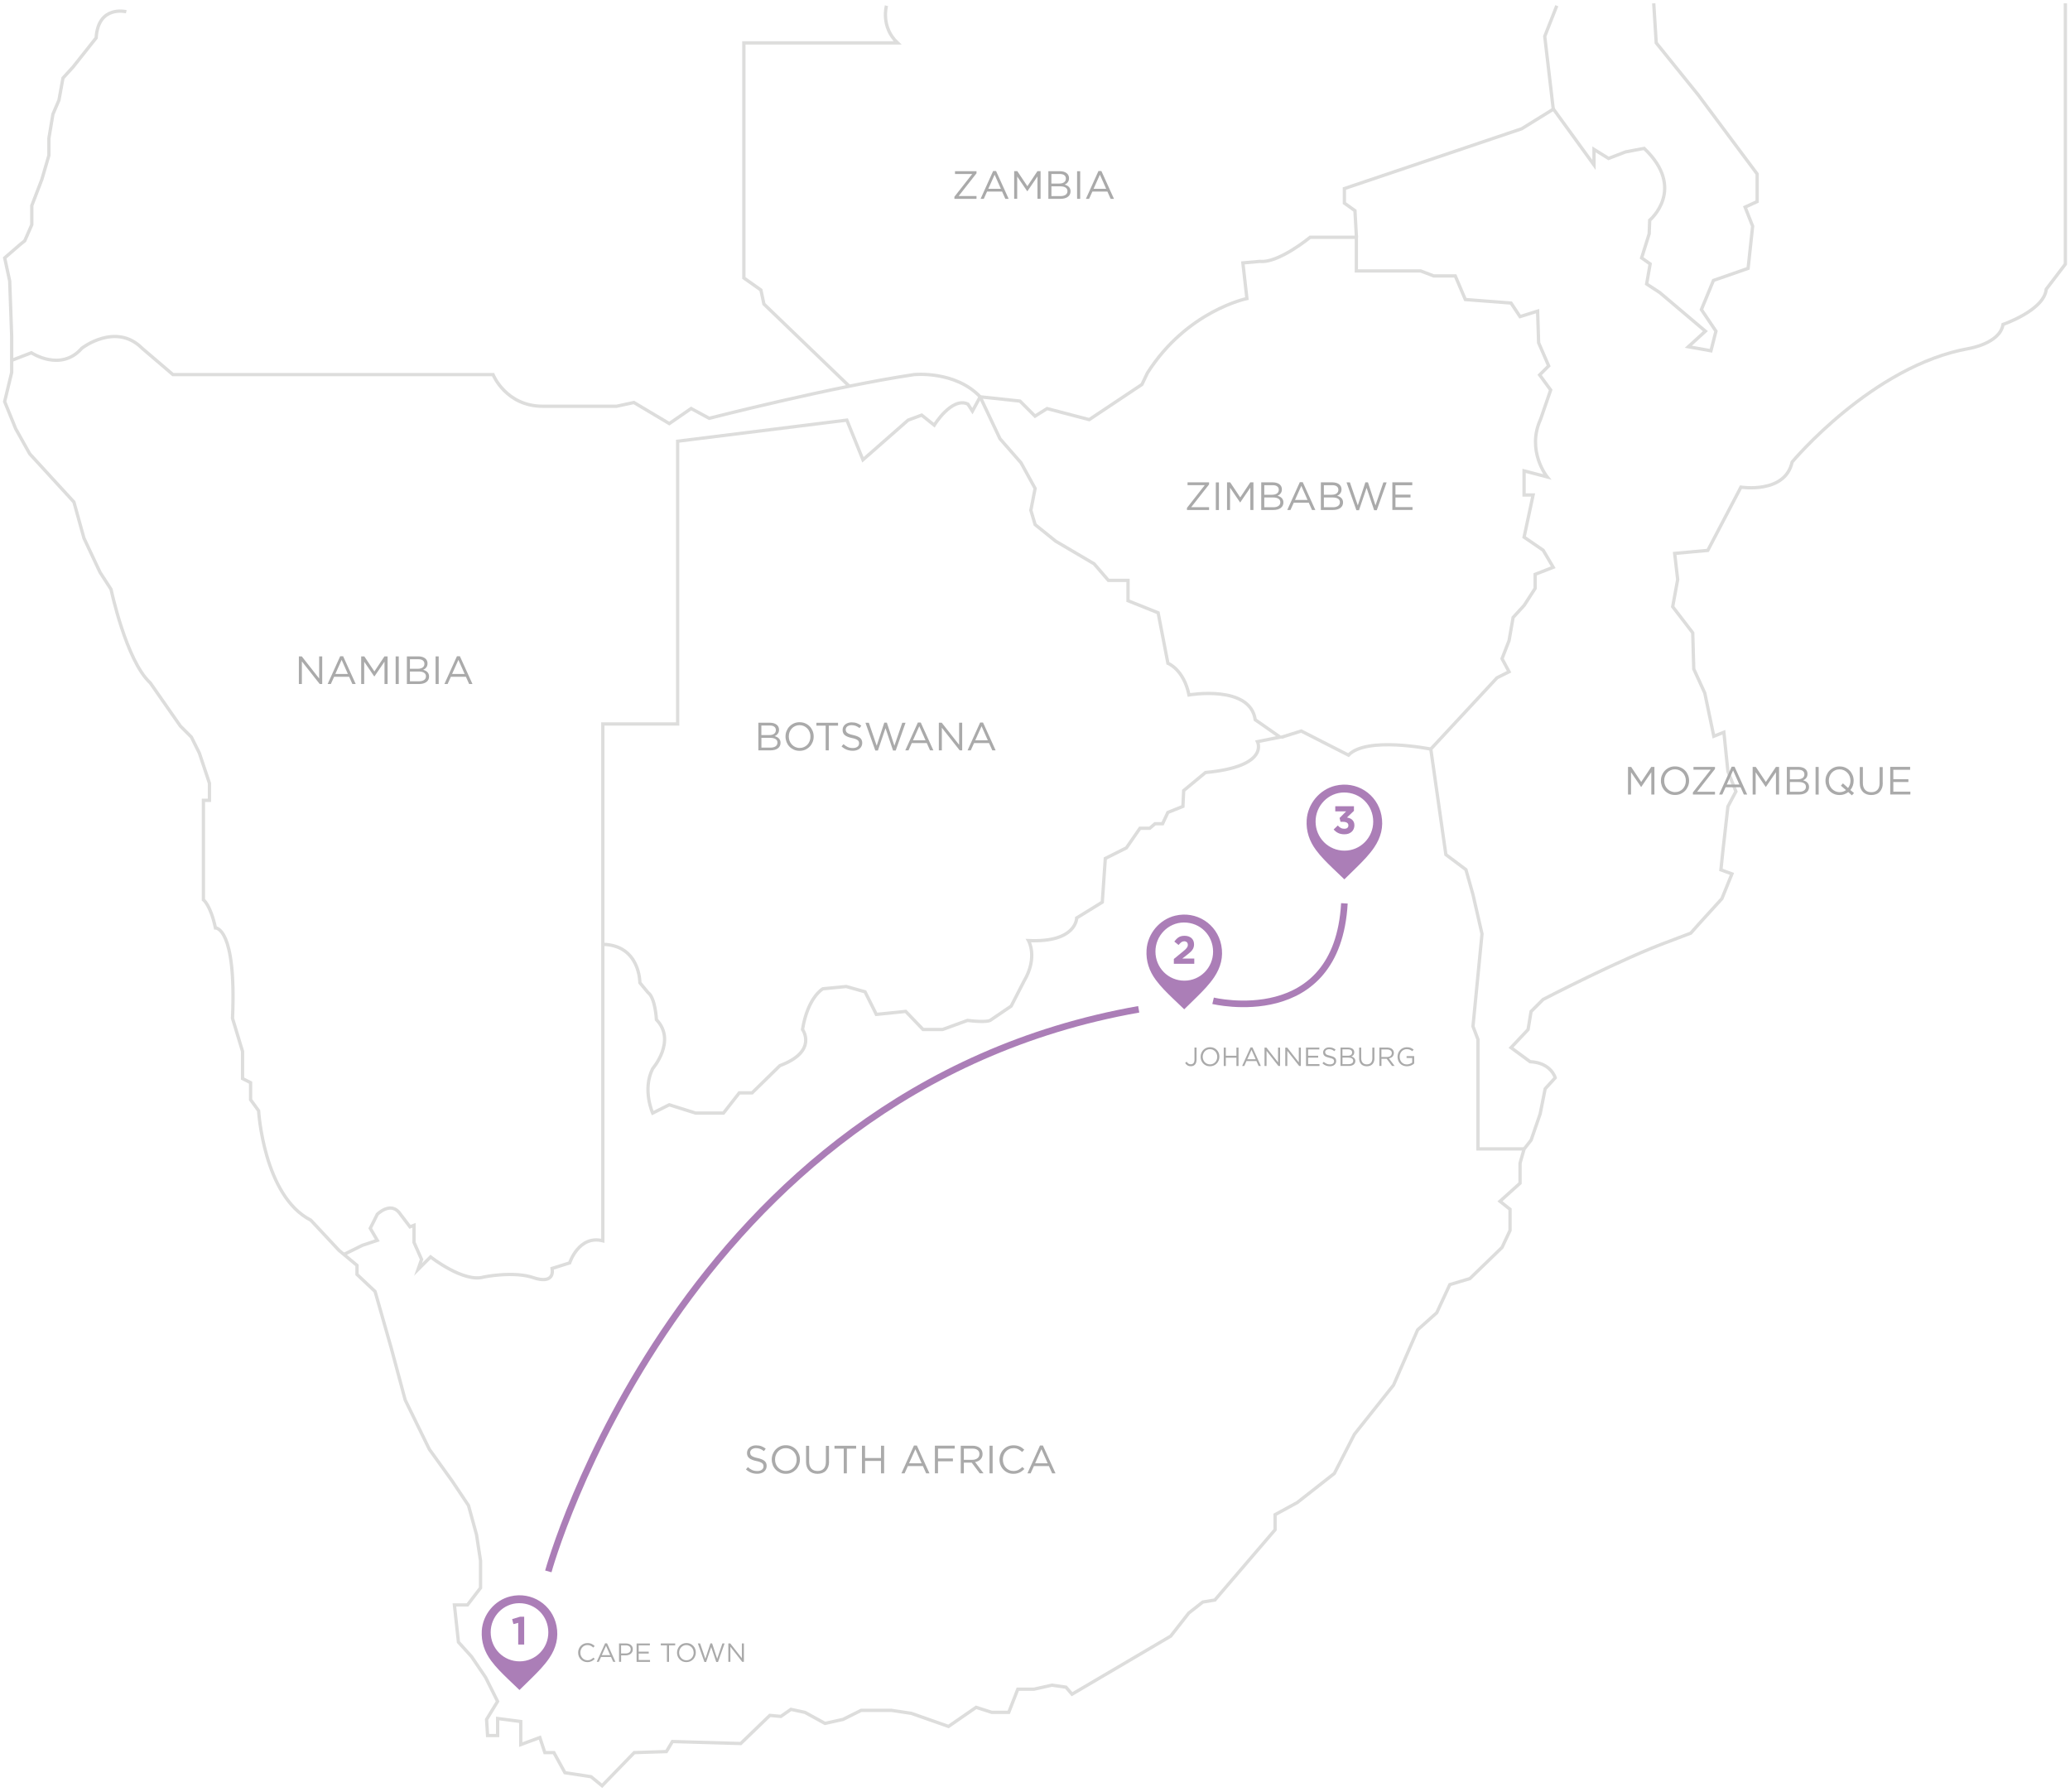 <svg width="446" height="386" viewBox="0 0 446 386" fill="none" xmlns="http://www.w3.org/2000/svg">
<path d="M27.206 2.528C27.206 2.528 21.146 1.01 20.717 8.16L15.735 14.441L13.569 16.817L12.7 21.58L11.402 24.605L10.534 29.798V33.472L9.016 38.665L6.85 44.296V48.41L5.333 51.875L4.255 52.744L1.01 55.559L2.088 60.542L2.517 72.445V80.233L1 86.514L3.376 92.355L6.401 97.767L15.925 108.151L18.091 115.94L21.555 123.299L23.931 126.974C23.931 126.974 27.176 142.341 32.367 147.104L38.856 156.41L41.232 158.786L42.959 162.251L45.126 168.742V172.416H43.828V193.844C43.828 193.844 45.345 194.923 46.423 199.905C46.423 199.905 50.966 199.686 50.097 219.386L52.263 226.526V232.367L53.99 233.236V236.91L55.718 239.287C55.718 239.287 56.796 257.68 66.969 262.872L73.028 269.362L76.922 272.607V274.554L80.815 278.229L84.279 290.351L87.304 301.604L92.495 312.209L97.477 319.138L100.941 324.331L102.668 330.611L103.537 336.243V342.084L100.722 345.759H97.906L98.775 353.767L101.59 356.882L104.615 361.346L107.211 366.538L104.835 370.432L105.054 373.897H107.221V370.222L112.202 370.871V375.844L116.315 374.326L117.393 377.572H119.34L121.716 381.895L127.347 382.764L129.723 384.711L136.651 377.572L143.579 377.352L144.877 375.185L159.592 375.614L165.871 369.553L168.247 369.773L170.414 368.255L173.439 368.904L177.761 371.281L181.655 370.412L185.548 368.465H192.037L196.36 369.114L204.366 371.93L210.316 367.816L213.671 368.894H217.345L219.291 363.912H222.755L226.649 363.043L229.674 363.472L230.972 364.99L252.236 352.479L256.129 347.506L259.154 345.13L261.75 344.7L274.728 329.553V326.308L279.49 323.711L287.496 317.431L291.819 308.993L300.254 298.389L305.446 286.487L309.559 282.812L312.374 276.751L316.697 275.453L323.625 268.743L325.352 265.069V260.525L323.186 258.798L327.508 254.904V250.58L328.377 247.555L329.894 245.607L331.841 239.976L332.919 234.564L335.086 232.187C335.086 232.187 334.217 228.942 329.675 228.722L325.562 225.697L329.236 221.803L329.884 217.909L332.48 215.312C332.48 215.312 349.571 206.436 359.744 202.761L364.286 201.034L366.013 199.086L370.995 193.605L373.161 188.263L370.785 187.394L371.215 183.28L372.293 173.754L374.02 170.509L372.293 166.185L371.424 157.748L369.258 158.617L367.311 149.31L364.935 144.118L364.716 136.33L360.393 130.698L361.471 124.857L360.822 119.225L367.96 118.576L375.098 104.946C375.098 104.946 384.622 106.464 386.129 99.534C386.129 99.534 403.43 78.755 424.215 75.081C424.215 75.081 430.924 74.002 431.573 69.888C431.573 69.888 440.448 66.863 440.877 62.309L445 56.898V0.711" stroke="#DDDDDC" stroke-width="0.709" stroke-miterlimit="10"/>
<path d="M74.117 270.242L78.05 268.295L81.295 267.217L79.777 264.62L81.295 261.595C81.295 261.595 84.32 258.569 86.276 261.595L88.333 264.301L89.201 263.971V267.646L90.829 271.32L90.07 273.487L92.775 270.781C92.775 270.781 99.913 276.413 104.246 275.105C104.246 275.105 110.735 273.767 115.068 275.295C115.068 275.295 119.5 276.942 118.961 273.258L122.745 272.069C122.745 272.069 124.691 266.008 129.883 267.306V155.972H146.005V95.052L182.464 90.509L185.928 99.056L195.661 90.509L198.586 89.43L201.292 91.597C201.292 91.597 205.075 85.426 208.54 87.054L209.518 88.572L211.195 85.486" stroke="#DDDDDC" stroke-width="0.709" stroke-miterlimit="10"/>
<path d="M2.538 77.625L6.76 75.998C6.76 75.998 13.09 80.222 17.632 75.019C17.632 75.019 24.93 69.338 30.61 75.019L37.259 80.701H106.232C106.232 80.701 108.988 87.521 116.944 87.521H132.847L136.581 86.712L144.208 91.255L148.91 88.01L152.804 90.117C152.804 90.117 179.419 83.297 196.939 80.701C196.939 80.701 205.754 79.782 211.165 85.464" stroke="#DDDDDC" stroke-width="0.709" stroke-miterlimit="10"/>
<path d="M211.175 85.477L215.448 94.513L219.99 99.705L223.025 105.227L222.106 109.93L223.025 113.016L227.457 116.59L235.733 121.463L238.818 125.038H243.041V129.421L249.53 132.017L251.637 142.891C251.637 142.891 255.041 144.189 256.179 149.711C256.179 149.711 269.327 147.435 270.455 155.063L275.806 158.798L270.934 159.776C270.934 159.776 273.689 165.128 259.733 166.426L255.031 170.321L254.871 173.726L251.627 175.024L250.489 177.46H248.861L247.723 178.439H245.617L242.692 182.662L238.149 184.939L237.5 194.355L231.98 197.76C231.98 197.76 231.98 203.112 221.597 202.633C221.597 202.633 223.704 206.207 220.619 211.4L217.864 216.752L213.321 219.837C213.321 219.837 212.513 220.326 208.45 219.837L203.099 221.784H198.876L195.142 217.89L188.813 218.539L186.377 213.666L182.324 212.528L177.292 213.017C177.292 213.017 174.048 214.805 172.91 221.784C172.91 221.784 176.314 226.487 168.038 229.573L162.038 235.444H159.283L155.878 239.797H149.878L144.198 238.01L140.624 239.797C140.624 239.797 138.348 234.765 140.624 230.222C140.624 230.222 145.815 224.221 141.433 219.667C141.433 219.667 141.203 214.964 139.616 213.826L137.869 211.719C137.869 211.719 137.919 203.601 129.862 203.441" stroke="#DDDDDC" stroke-width="0.709" stroke-miterlimit="10"/>
<path d="M328.396 247.515H318.443V223.93L317.365 221.114L319.312 201.203L317.365 192.716L315.848 187.354L311.525 184.109L308.28 161.382C308.28 161.382 294.434 158.567 290.54 162.681L280.368 157.488L276.045 158.836" stroke="#DDDDDC" stroke-width="0.709" stroke-miterlimit="10"/>
<path d="M308.271 161.384L322.547 146.016L325.142 144.718L323.625 141.902L325.142 138.008L326.011 133.026L328.387 130.429L330.763 126.755V123.729L334.656 122.212L332.49 118.537L328.377 115.721L330.323 106.635H328.377V101.442L333.348 102.741C333.348 102.741 328.806 97.109 331.941 90.299L334.107 84.018L331.731 80.773L333.678 78.826L331.511 73.843L331.292 67.024L327.508 68.212L325.562 65.286L315.718 64.527L313.552 59.445H308.9L306.084 58.366H292.238V51.117H282.285C282.285 51.117 275.466 56.749 271.463 56.309L267.789 56.639L268.658 64.318C268.658 64.318 255.779 66.914 247.234 80.334L246.046 82.82L234.685 90.399L225.6 88.022L223.005 89.65L219.76 86.405L211.155 85.486" stroke="#DDDDDC" stroke-width="0.709" stroke-miterlimit="10"/>
<path d="M292.258 51.116L291.938 45.385L289.662 43.757V40.622L327.858 27.741L334.666 23.527L332.829 7.831L335.425 1.23" stroke="#DDDDDC" stroke-width="0.709" stroke-miterlimit="10"/>
<path d="M356.31 0.711L356.849 9.238L365.933 20.492L378.592 37.476V43.428L375.996 44.616L377.623 48.73L376.645 57.816L369.178 60.412L366.582 66.693L369.717 71.346L368.639 75.57L363.767 74.701L367.441 71.346L357.597 63.018L354.782 61.181L355.541 56.858L353.704 55.559L355.331 50.367L355.441 47.442C355.441 47.442 363.447 40.731 354.253 31.965L350.25 32.723L346.576 34.131L343.441 32.184V35.539L334.506 23.218" stroke="#DDDDDC" stroke-width="0.709" stroke-miterlimit="10"/>
<path d="M190.999 1.23C190.999 1.23 189.701 5.774 193.375 9.239H160.271V59.883L163.945 62.48L164.594 65.505L183.092 83.309" stroke="#DDDDDC" stroke-width="0.709" stroke-miterlimit="10"/>
<path d="M166.71 155.811C166.949 155.881 167.149 155.981 167.319 156.111C167.489 156.24 167.618 156.39 167.708 156.58C167.798 156.76 167.848 156.969 167.848 157.199C167.848 157.399 167.818 157.568 167.768 157.718C167.718 157.868 167.638 157.998 167.548 158.108C167.459 158.217 167.359 158.317 167.249 158.397C167.139 158.477 167.029 158.537 166.91 158.587C167.089 158.637 167.249 158.707 167.409 158.787C167.568 158.866 167.698 158.966 167.808 159.076C167.918 159.186 168.008 159.326 168.078 159.486C168.147 159.645 168.177 159.825 168.177 160.025C168.177 160.284 168.128 160.504 168.028 160.714C167.928 160.913 167.778 161.093 167.588 161.223C167.399 161.363 167.169 161.473 166.91 161.543C166.65 161.612 166.351 161.652 166.031 161.652H163.396V155.701H165.921C166.211 155.701 166.47 155.741 166.71 155.811ZM166.79 158.078C167.039 157.898 167.169 157.628 167.169 157.279C167.169 156.979 167.059 156.74 166.83 156.56C166.6 156.38 166.281 156.3 165.851 156.3H164.044V158.357H165.801C166.211 158.357 166.54 158.267 166.79 158.078ZM167.119 160.774C167.379 160.584 167.509 160.324 167.509 159.985C167.509 159.655 167.379 159.406 167.109 159.226C166.84 159.046 166.45 158.956 165.931 158.956H164.054V161.063H166.041C166.5 161.053 166.86 160.963 167.119 160.774Z" fill="#AAAAAA"/>
<path d="M175.096 159.845C174.946 160.215 174.746 160.544 174.477 160.824C174.207 161.104 173.888 161.333 173.518 161.503C173.149 161.673 172.73 161.753 172.28 161.753C171.831 161.753 171.412 161.673 171.043 161.503C170.673 161.333 170.354 161.114 170.084 160.834C169.815 160.554 169.615 160.225 169.465 159.855C169.325 159.486 169.246 159.097 169.246 158.677C169.246 158.258 169.315 157.868 169.465 157.499C169.615 157.13 169.815 156.8 170.084 156.52C170.354 156.241 170.673 156.011 171.043 155.841C171.412 155.672 171.831 155.592 172.28 155.592C172.73 155.592 173.149 155.672 173.518 155.841C173.888 156.001 174.207 156.231 174.477 156.51C174.746 156.79 174.946 157.12 175.096 157.489C175.245 157.858 175.315 158.248 175.315 158.667C175.315 159.087 175.245 159.476 175.096 159.845ZM174.447 157.729C174.327 157.429 174.167 157.169 173.958 156.95C173.748 156.73 173.498 156.55 173.219 156.421C172.929 156.291 172.62 156.221 172.28 156.221C171.941 156.221 171.632 156.281 171.342 156.411C171.053 156.54 170.813 156.71 170.603 156.93C170.394 157.149 170.244 157.409 170.124 157.709C170.004 158.008 169.954 158.328 169.954 158.667C169.954 159.007 170.014 159.326 170.124 159.626C170.244 159.925 170.404 160.185 170.613 160.405C170.823 160.624 171.073 160.804 171.352 160.934C171.642 161.064 171.951 161.134 172.29 161.134C172.63 161.134 172.939 161.074 173.229 160.944C173.518 160.814 173.758 160.644 173.968 160.425C174.177 160.205 174.327 159.945 174.447 159.646C174.567 159.346 174.617 159.027 174.617 158.687C174.627 158.348 174.567 158.028 174.447 157.729Z" fill="#AAAAAA"/>
<path d="M178.57 161.652H177.901V156.33H175.904V155.711H180.566V156.33H178.57V161.652Z" fill="#AAAAAA"/>
<path d="M182.294 157.568C182.344 157.678 182.424 157.788 182.543 157.878C182.663 157.968 182.823 158.057 183.033 158.137C183.242 158.217 183.512 158.287 183.841 158.357C184.5 158.507 184.989 158.707 185.309 158.966C185.618 159.226 185.778 159.585 185.778 160.045C185.778 160.304 185.728 160.534 185.628 160.743C185.528 160.953 185.389 161.133 185.209 161.283C185.029 161.432 184.82 161.542 184.57 161.622C184.32 161.702 184.051 161.742 183.751 161.742C183.272 161.742 182.843 161.662 182.444 161.512C182.044 161.363 181.675 161.123 181.315 160.803L181.735 160.314C182.044 160.594 182.364 160.803 182.673 160.943C182.993 161.083 183.352 161.153 183.771 161.153C184.171 161.153 184.49 161.063 184.74 160.873C184.989 160.684 185.099 160.444 185.099 160.134C185.099 159.995 185.079 159.865 185.029 159.755C184.979 159.645 184.909 159.545 184.79 159.455C184.67 159.366 184.52 159.286 184.32 159.206C184.121 159.126 183.861 159.056 183.552 158.996C183.212 158.926 182.913 158.836 182.663 158.736C182.414 158.637 182.204 158.527 182.034 158.387C181.874 158.247 181.745 158.087 181.665 157.908C181.585 157.728 181.545 157.508 181.545 157.259C181.545 157.019 181.595 156.799 181.685 156.6C181.785 156.4 181.914 156.23 182.094 156.08C182.274 155.941 182.473 155.821 182.713 155.741C182.953 155.661 183.212 155.621 183.492 155.621C183.931 155.621 184.31 155.681 184.63 155.801C184.959 155.921 185.269 156.1 185.578 156.34L185.189 156.859C184.909 156.63 184.63 156.47 184.35 156.37C184.071 156.27 183.781 156.22 183.472 156.22C183.282 156.22 183.102 156.25 182.953 156.3C182.793 156.35 182.663 156.42 182.553 156.5C182.444 156.58 182.354 156.689 182.304 156.809C182.244 156.929 182.214 157.059 182.214 157.189C182.224 157.329 182.244 157.448 182.294 157.568Z" fill="#AAAAAA"/>
<path d="M190.529 155.682H191.079L192.706 160.654L194.403 155.702H195.112L192.985 161.693H192.416L190.789 156.87L189.152 161.693H188.593L186.466 155.702H187.195L188.892 160.654L190.529 155.682Z" fill="#AAAAAA"/>
<path d="M201.102 161.653H200.383L199.684 160.086H196.45L195.741 161.653H195.052L197.758 155.662H198.387L201.102 161.653ZM198.067 156.451L196.709 159.486H199.415L198.067 156.451Z" fill="#AAAAAA"/>
<path d="M206.653 155.701H207.312V161.652H206.773L202.929 156.78V161.652H202.28V155.701H202.909L206.653 160.464V155.701Z" fill="#AAAAAA"/>
<path d="M214.519 161.653H213.8L213.101 160.086H209.867L209.158 161.653H208.469L211.175 155.662H211.804L214.519 161.653ZM211.484 156.451L210.126 159.486H212.832L211.484 156.451Z" fill="#AAAAAA"/>
<path d="M68.766 141.41H69.425V147.361H68.885L65.042 142.489V147.361H64.393V141.41H65.022L68.766 146.173V141.41Z" fill="#AAAAAA"/>
<path d="M76.642 147.362H75.923L75.225 145.795H71.99L71.281 147.362H70.592L73.298 141.371H73.927L76.642 147.362ZM73.607 142.16L72.249 145.195H74.955L73.607 142.16Z" fill="#AAAAAA"/>
<path d="M80.665 145.734H80.636L78.469 142.558V147.361H77.82V141.41H78.499L80.665 144.655L82.832 141.41H83.511V147.361H82.842V142.548L80.665 145.734Z" fill="#AAAAAA"/>
<path d="M85.917 141.41V147.361H85.248V141.41H85.917Z" fill="#AAAAAA"/>
<path d="M90.978 141.52C91.218 141.59 91.417 141.69 91.587 141.82C91.757 141.949 91.886 142.099 91.976 142.289C92.066 142.469 92.116 142.678 92.116 142.908C92.116 143.108 92.086 143.277 92.036 143.427C91.986 143.577 91.906 143.707 91.817 143.817C91.727 143.926 91.627 144.026 91.517 144.106C91.407 144.186 91.297 144.246 91.178 144.296C91.357 144.346 91.517 144.416 91.677 144.496C91.837 144.575 91.966 144.675 92.076 144.785C92.186 144.895 92.276 145.035 92.346 145.195C92.415 145.354 92.445 145.534 92.445 145.734C92.445 145.993 92.396 146.213 92.296 146.423C92.196 146.622 92.046 146.802 91.856 146.932C91.667 147.072 91.437 147.182 91.178 147.251C90.918 147.321 90.619 147.361 90.299 147.361H87.664V141.41H90.189C90.479 141.41 90.738 141.45 90.978 141.52ZM91.068 143.797C91.317 143.617 91.447 143.347 91.447 142.998C91.447 142.698 91.337 142.459 91.108 142.279C90.878 142.099 90.559 142.019 90.129 142.019H88.323V144.076H90.079C90.479 144.066 90.808 143.976 91.068 143.797ZM91.387 146.483C91.647 146.293 91.777 146.033 91.777 145.694C91.777 145.364 91.647 145.115 91.377 144.935C91.108 144.755 90.718 144.665 90.199 144.665H88.323V146.772H90.309C90.768 146.762 91.128 146.672 91.387 146.483Z" fill="#AAAAAA"/>
<path d="M94.522 141.41V147.361H93.853V141.41H94.522Z" fill="#AAAAAA"/>
<path d="M101.8 147.362H101.081L100.382 145.795H97.148L96.439 147.362H95.75L98.455 141.371H99.084L101.8 147.362ZM98.765 142.16L97.407 145.195H100.113L98.765 142.16Z" fill="#AAAAAA"/>
<path d="M205.764 37.484V36.885H210.396V37.334L206.543 42.237H210.396V42.836H205.634V42.387L209.478 37.484H205.764Z" fill="#AAAAAA"/>
<path d="M217.325 42.837H216.606L215.907 41.269H212.673L211.964 42.837H211.275L213.98 36.846H214.609L217.325 42.837ZM214.3 37.635L212.942 40.67H215.648L214.3 37.635Z" fill="#AAAAAA"/>
<path d="M221.358 41.199H221.328L219.162 38.023V42.826H218.513V36.875H219.192L221.358 40.12L223.524 36.875H224.203V42.826H223.534V38.013L221.358 41.199Z" fill="#AAAAAA"/>
<path d="M229.194 36.995C229.434 37.065 229.634 37.164 229.803 37.294C229.973 37.424 230.103 37.574 230.193 37.764C230.282 37.943 230.332 38.153 230.332 38.383C230.332 38.582 230.302 38.752 230.253 38.902C230.203 39.051 230.123 39.181 230.033 39.291C229.943 39.401 229.843 39.501 229.733 39.581C229.624 39.661 229.514 39.721 229.394 39.77C229.574 39.82 229.733 39.89 229.893 39.97C230.053 40.05 230.183 40.15 230.292 40.26C230.402 40.37 230.492 40.509 230.562 40.669C230.632 40.829 230.662 41.009 230.662 41.208C230.662 41.468 230.612 41.688 230.512 41.897C230.412 42.097 230.262 42.277 230.073 42.407C229.883 42.546 229.654 42.656 229.394 42.726C229.134 42.796 228.835 42.836 228.515 42.836H225.88V36.885H228.406C228.695 36.885 228.955 36.925 229.194 36.995ZM229.274 39.261C229.524 39.081 229.654 38.812 229.654 38.462C229.654 38.163 229.544 37.923 229.314 37.743C229.084 37.564 228.765 37.484 228.336 37.484H226.529V39.541H228.286C228.695 39.541 229.025 39.451 229.274 39.261ZM229.604 41.957C229.863 41.767 229.993 41.508 229.993 41.168C229.993 40.839 229.863 40.589 229.594 40.41C229.324 40.23 228.935 40.14 228.416 40.14H226.539V42.247H228.525C228.985 42.237 229.344 42.147 229.604 41.957Z" fill="#AAAAAA"/>
<path d="M232.739 36.885V42.836H232.07V36.885H232.739Z" fill="#AAAAAA"/>
<path d="M240.016 42.837H239.297L238.598 41.269H235.364L234.655 42.837H233.966L236.672 36.846H237.301L240.016 42.837ZM236.981 37.635L235.624 40.67H238.329L236.981 37.635Z" fill="#AAAAAA"/>
<path d="M255.87 104.515V103.916H260.502V104.365L256.648 109.268H260.502V109.867H255.74V109.418L259.583 104.515H255.87Z" fill="#AAAAAA"/>
<path d="M262.628 103.928V109.879H261.959V103.928H262.628Z" fill="#AAAAAA"/>
<path d="M267.22 108.24H267.19L265.024 105.064V109.867H264.375V103.916H265.054L267.22 107.161L269.387 103.916H270.065V109.867H269.397V105.054L267.22 108.24Z" fill="#AAAAAA"/>
<path d="M275.057 104.026C275.296 104.096 275.496 104.196 275.666 104.325C275.835 104.455 275.965 104.605 276.055 104.795C276.145 104.974 276.195 105.184 276.195 105.414C276.195 105.613 276.165 105.783 276.115 105.933C276.065 106.083 275.985 106.213 275.895 106.322C275.805 106.432 275.706 106.532 275.596 106.612C275.486 106.692 275.376 106.752 275.256 106.802C275.436 106.852 275.596 106.922 275.755 107.001C275.915 107.081 276.045 107.181 276.155 107.291C276.265 107.401 276.354 107.541 276.424 107.7C276.494 107.86 276.524 108.04 276.524 108.24C276.524 108.499 276.474 108.719 276.374 108.929C276.275 109.128 276.125 109.308 275.935 109.438C275.745 109.578 275.516 109.687 275.256 109.757C274.997 109.827 274.697 109.867 274.378 109.867H271.742V103.916H274.268C274.557 103.926 274.827 103.956 275.057 104.026ZM275.146 106.302C275.396 106.123 275.526 105.853 275.526 105.504C275.526 105.204 275.416 104.964 275.186 104.785C274.957 104.605 274.637 104.525 274.208 104.525H272.401V106.582H274.158C274.567 106.572 274.887 106.482 275.146 106.302ZM275.466 108.988C275.725 108.799 275.855 108.539 275.855 108.2C275.855 107.87 275.725 107.621 275.456 107.441C275.186 107.261 274.797 107.171 274.278 107.171H272.401V109.278H274.388C274.847 109.278 275.206 109.178 275.466 108.988Z" fill="#AAAAAA"/>
<path d="M283.403 109.868H282.684L281.985 108.3H278.751L278.042 109.868H277.353L280.058 103.877H280.687L283.403 109.868ZM280.378 104.676L279.02 107.711H281.726L280.378 104.676Z" fill="#AAAAAA"/>
<path d="M287.905 104.026C288.145 104.096 288.344 104.196 288.514 104.325C288.684 104.455 288.814 104.605 288.904 104.795C288.993 104.974 289.043 105.184 289.043 105.414C289.043 105.613 289.013 105.783 288.963 105.933C288.913 106.083 288.834 106.213 288.744 106.322C288.654 106.432 288.554 106.532 288.444 106.612C288.334 106.692 288.225 106.752 288.105 106.802C288.285 106.852 288.444 106.922 288.604 107.001C288.764 107.081 288.894 107.181 289.003 107.291C289.113 107.401 289.203 107.541 289.273 107.7C289.343 107.86 289.373 108.04 289.373 108.24C289.373 108.499 289.323 108.719 289.223 108.929C289.123 109.128 288.973 109.308 288.784 109.438C288.594 109.578 288.364 109.687 288.105 109.757C287.845 109.827 287.546 109.867 287.226 109.867H284.591V103.916H287.117C287.396 103.926 287.666 103.956 287.905 104.026ZM287.985 106.302C288.235 106.123 288.364 105.853 288.364 105.504C288.364 105.204 288.255 104.964 288.025 104.785C287.795 104.605 287.476 104.525 287.047 104.525H285.24V106.582H286.997C287.406 106.572 287.736 106.482 287.985 106.302ZM288.305 108.988C288.564 108.799 288.694 108.539 288.694 108.2C288.694 107.87 288.564 107.621 288.295 107.441C288.025 107.261 287.636 107.171 287.117 107.171H285.24V109.278H287.226C287.696 109.278 288.045 109.178 288.305 108.988Z" fill="#AAAAAA"/>
<path d="M294.185 103.906H294.734L296.361 108.879L298.058 103.926H298.767L296.641 109.917H296.072L294.444 105.094L292.807 109.917H292.248L290.122 103.926H290.85L292.548 108.879L294.185 103.906Z" fill="#AAAAAA"/>
<path d="M304.288 104.535H300.664V106.562H303.908V107.171H300.664V109.248H304.338V109.857H299.995V103.906H304.288V104.535Z" fill="#AAAAAA"/>
<path d="M353.614 169.54H353.584L351.418 166.365V171.168H350.769V165.217H351.448L353.614 168.462L355.781 165.217H356.459V171.168H355.791V166.355L353.614 169.54Z" fill="#AAAAAA"/>
<path d="M363.707 169.361C363.557 169.731 363.358 170.06 363.088 170.34C362.819 170.619 362.499 170.849 362.13 171.019C361.76 171.188 361.341 171.268 360.892 171.268C360.443 171.268 360.023 171.188 359.654 171.019C359.285 170.849 358.965 170.629 358.696 170.35C358.426 170.07 358.226 169.741 358.077 169.371C357.937 169.002 357.857 168.612 357.857 168.193C357.857 167.773 357.927 167.384 358.077 167.015C358.226 166.645 358.426 166.316 358.696 166.036C358.965 165.756 359.285 165.527 359.654 165.357C360.023 165.187 360.443 165.107 360.892 165.107C361.341 165.107 361.76 165.187 362.13 165.357C362.499 165.517 362.819 165.746 363.088 166.026C363.358 166.306 363.557 166.635 363.707 167.005C363.857 167.374 363.927 167.763 363.927 168.183C363.927 168.602 363.857 168.992 363.707 169.361ZM363.058 167.244C362.938 166.945 362.779 166.685 362.569 166.465C362.359 166.246 362.11 166.066 361.83 165.936C361.541 165.806 361.231 165.736 360.892 165.736C360.552 165.736 360.243 165.796 359.953 165.926C359.664 166.056 359.424 166.226 359.215 166.445C359.005 166.665 358.855 166.925 358.735 167.224C358.616 167.524 358.566 167.843 358.566 168.183C358.566 168.522 358.626 168.842 358.735 169.141C358.855 169.441 359.015 169.701 359.225 169.92C359.434 170.14 359.684 170.32 359.963 170.449C360.253 170.579 360.562 170.649 360.902 170.649C361.241 170.649 361.551 170.589 361.84 170.459C362.13 170.33 362.369 170.16 362.579 169.94C362.789 169.721 362.938 169.461 363.058 169.161C363.178 168.862 363.228 168.542 363.228 168.203C363.238 167.863 363.178 167.544 363.058 167.244Z" fill="#AAAAAA"/>
<path d="M364.875 165.816V165.217H369.508V165.666L365.654 170.569H369.508V171.168H364.746V170.719L368.589 165.816H364.875Z" fill="#AAAAAA"/>
<path d="M376.446 171.169H375.727L375.028 169.601H371.794L371.085 171.169H370.396L373.101 165.178H373.73L376.446 171.169ZM373.411 165.977L372.053 169.012H374.759L373.411 165.977Z" fill="#AAAAAA"/>
<path d="M380.469 169.54H380.439L378.272 166.365V171.168H377.624V165.217H378.302L380.469 168.462L382.635 165.217H383.314V171.168H382.645V166.355L380.469 169.54Z" fill="#AAAAAA"/>
<path d="M388.306 165.327C388.545 165.397 388.745 165.496 388.915 165.626C389.084 165.756 389.214 165.906 389.304 166.095C389.394 166.275 389.444 166.485 389.444 166.715C389.444 166.914 389.414 167.084 389.364 167.234C389.314 167.384 389.234 167.513 389.144 167.623C389.054 167.733 388.955 167.833 388.845 167.913C388.735 167.993 388.625 168.053 388.505 168.103C388.685 168.152 388.845 168.222 389.004 168.302C389.164 168.382 389.294 168.482 389.404 168.592C389.514 168.702 389.603 168.841 389.673 169.001C389.743 169.161 389.773 169.341 389.773 169.54C389.773 169.8 389.723 170.02 389.623 170.229C389.524 170.429 389.374 170.609 389.184 170.739C388.994 170.878 388.765 170.988 388.505 171.058C388.246 171.128 387.946 171.168 387.627 171.168H384.991V165.217H387.517C387.806 165.227 388.076 165.257 388.306 165.327ZM388.395 167.603C388.645 167.424 388.775 167.154 388.775 166.804C388.775 166.505 388.665 166.265 388.435 166.086C388.206 165.906 387.886 165.826 387.457 165.826H385.65V167.883H387.407C387.816 167.873 388.136 167.783 388.395 167.603ZM388.715 170.289C388.974 170.1 389.104 169.84 389.104 169.5C389.104 169.171 388.974 168.921 388.705 168.742C388.435 168.562 388.046 168.472 387.527 168.472H385.65V170.579H387.637C388.096 170.579 388.455 170.479 388.715 170.289Z" fill="#AAAAAA"/>
<path d="M391.85 165.227V171.178H391.181V165.227H391.85Z" fill="#AAAAAA"/>
<path d="M399.467 170.849L399.008 171.348L398.229 170.639C397.98 170.839 397.69 170.988 397.381 171.108C397.071 171.218 396.732 171.278 396.352 171.278C395.903 171.278 395.484 171.198 395.114 171.028C394.745 170.859 394.426 170.639 394.156 170.359C393.886 170.08 393.687 169.75 393.537 169.381C393.397 169.011 393.317 168.622 393.317 168.203C393.317 167.783 393.387 167.394 393.537 167.024C393.687 166.655 393.886 166.325 394.156 166.046C394.426 165.766 394.745 165.537 395.114 165.367C395.484 165.197 395.903 165.117 396.352 165.117C396.802 165.117 397.221 165.197 397.59 165.367C397.96 165.527 398.279 165.756 398.549 166.036C398.818 166.315 399.018 166.645 399.168 167.014C399.317 167.384 399.387 167.773 399.387 168.193C399.387 168.562 399.327 168.922 399.207 169.271C399.088 169.621 398.908 169.93 398.678 170.2L399.467 170.849ZM396.632 169.261L397.081 168.762L398.179 169.76C398.339 169.551 398.469 169.311 398.559 169.051C398.648 168.792 398.698 168.512 398.698 168.213C398.698 167.873 398.638 167.554 398.529 167.254C398.419 166.954 398.249 166.695 398.039 166.475C397.83 166.255 397.58 166.076 397.301 165.946C397.011 165.816 396.702 165.746 396.362 165.746C396.023 165.746 395.713 165.806 395.424 165.936C395.134 166.066 394.895 166.236 394.685 166.455C394.475 166.675 394.326 166.934 394.206 167.234C394.086 167.534 394.036 167.853 394.036 168.193C394.036 168.532 394.096 168.852 394.206 169.151C394.326 169.451 394.485 169.71 394.695 169.93C394.905 170.15 395.154 170.329 395.434 170.459C395.723 170.589 396.033 170.659 396.372 170.659C396.642 170.659 396.891 170.619 397.121 170.539C397.351 170.459 397.56 170.349 397.74 170.21L396.632 169.261Z" fill="#AAAAAA"/>
<path d="M405.666 168.633C405.666 169.072 405.606 169.452 405.486 169.781C405.367 170.111 405.197 170.38 404.977 170.61C404.758 170.84 404.498 171 404.199 171.109C403.899 171.219 403.56 171.279 403.18 171.279C402.811 171.279 402.482 171.219 402.172 171.109C401.873 171 401.613 170.84 401.393 170.62C401.174 170.4 401.004 170.131 400.884 169.811C400.764 169.492 400.705 169.122 400.705 168.703V165.248H401.373V168.663C401.373 169.312 401.533 169.801 401.853 170.151C402.172 170.5 402.621 170.67 403.19 170.67C403.739 170.67 404.179 170.51 404.498 170.181C404.818 169.851 404.977 169.362 404.977 168.713V165.258H405.646V168.633H405.666Z" fill="#AAAAAA"/>
<path d="M411.556 165.836H407.933V167.863H411.177V168.472H407.933V170.549H411.606V171.158H407.264V165.207H411.556V165.836Z" fill="#AAAAAA"/>
<path d="M161.699 313.326C161.748 313.436 161.828 313.546 161.948 313.636C162.068 313.725 162.228 313.815 162.437 313.895C162.647 313.975 162.917 314.045 163.246 314.115C163.905 314.265 164.394 314.464 164.713 314.724C165.023 314.984 165.183 315.343 165.183 315.802C165.183 316.062 165.133 316.292 165.033 316.501C164.933 316.711 164.793 316.891 164.614 317.041C164.434 317.19 164.224 317.3 163.975 317.38C163.725 317.46 163.456 317.5 163.156 317.5C162.677 317.5 162.248 317.42 161.848 317.27C161.449 317.12 161.08 316.881 160.72 316.561L161.14 316.072C161.449 316.352 161.768 316.561 162.078 316.701C162.397 316.841 162.757 316.911 163.176 316.911C163.575 316.911 163.895 316.821 164.144 316.631C164.394 316.441 164.504 316.202 164.504 315.892C164.504 315.752 164.484 315.623 164.434 315.513C164.384 315.403 164.314 315.303 164.194 315.213C164.075 315.123 163.925 315.043 163.725 314.964C163.525 314.884 163.266 314.814 162.956 314.754C162.617 314.684 162.318 314.594 162.068 314.494C161.818 314.394 161.609 314.285 161.439 314.145C161.279 314.005 161.149 313.845 161.07 313.666C160.99 313.486 160.95 313.266 160.95 313.016C160.95 312.777 161 312.557 161.09 312.357C161.189 312.158 161.319 311.988 161.499 311.838C161.679 311.698 161.878 311.579 162.118 311.499C162.357 311.419 162.617 311.379 162.897 311.379C163.336 311.379 163.715 311.439 164.035 311.559C164.364 311.678 164.674 311.858 164.983 312.098L164.594 312.617C164.314 312.387 164.035 312.228 163.755 312.128C163.476 312.028 163.186 311.978 162.877 311.978C162.687 311.978 162.507 312.008 162.357 312.058C162.198 312.108 162.068 312.178 161.958 312.258C161.848 312.337 161.758 312.447 161.709 312.567C161.649 312.687 161.619 312.817 161.619 312.947C161.639 313.076 161.659 313.206 161.699 313.326Z" fill="#AAAAAA"/>
<path d="M172.131 315.603C171.981 315.973 171.781 316.302 171.512 316.582C171.242 316.861 170.923 317.091 170.554 317.261C170.184 317.431 169.765 317.51 169.316 317.51C168.866 317.51 168.447 317.431 168.078 317.261C167.708 317.091 167.389 316.871 167.119 316.592C166.85 316.312 166.65 315.983 166.5 315.613C166.361 315.244 166.281 314.854 166.281 314.435C166.281 314.016 166.351 313.626 166.5 313.257C166.65 312.887 166.85 312.558 167.119 312.278C167.389 311.999 167.708 311.769 168.078 311.599C168.447 311.429 168.866 311.35 169.316 311.35C169.765 311.35 170.184 311.429 170.554 311.599C170.923 311.759 171.242 311.989 171.512 312.268C171.781 312.548 171.981 312.877 172.131 313.247C172.281 313.616 172.351 314.006 172.351 314.425C172.351 314.844 172.281 315.234 172.131 315.603ZM171.482 313.486C171.362 313.187 171.202 312.927 170.993 312.708C170.783 312.488 170.534 312.308 170.254 312.178C169.965 312.049 169.655 311.979 169.316 311.979C168.976 311.979 168.667 312.039 168.377 312.168C168.088 312.298 167.848 312.468 167.638 312.688C167.429 312.907 167.279 313.167 167.159 313.466C167.039 313.766 166.99 314.086 166.99 314.425C166.99 314.765 167.049 315.084 167.159 315.384C167.279 315.683 167.439 315.943 167.648 316.162C167.858 316.382 168.108 316.562 168.387 316.692C168.677 316.821 168.986 316.891 169.326 316.891C169.665 316.891 169.975 316.831 170.264 316.702C170.554 316.572 170.793 316.402 171.003 316.182C171.212 315.963 171.362 315.703 171.482 315.404C171.602 315.104 171.652 314.785 171.652 314.445C171.652 314.106 171.602 313.786 171.482 313.486Z" fill="#AAAAAA"/>
<path d="M178.631 314.865C178.631 315.305 178.571 315.684 178.451 316.014C178.331 316.343 178.161 316.613 177.942 316.843C177.722 317.072 177.463 317.232 177.163 317.342C176.864 317.452 176.524 317.512 176.145 317.512C175.775 317.512 175.446 317.452 175.136 317.342C174.837 317.232 174.577 317.072 174.358 316.852C174.138 316.633 173.968 316.363 173.849 316.044C173.729 315.724 173.669 315.355 173.669 314.935V311.48H174.338V314.895C174.338 315.544 174.498 316.034 174.817 316.383C175.136 316.733 175.586 316.902 176.155 316.902C176.704 316.902 177.143 316.743 177.463 316.413C177.782 316.084 177.942 315.594 177.942 314.945V311.49H178.611V314.865H178.631Z" fill="#AAAAAA"/>
<path d="M182.463 317.41H181.794V312.088H179.798V311.469H184.46V312.088H182.463V317.41Z" fill="#AAAAAA"/>
<path d="M186.387 314.734V317.41H185.718V311.459H186.387V314.105H189.821V311.459H190.49V317.41H189.821V314.734H186.387Z" fill="#AAAAAA"/>
<path d="M200.264 317.411H199.545L198.846 315.843H195.612L194.903 317.411H194.214L196.919 311.42H197.548L200.264 317.411ZM197.229 312.209L195.871 315.244H198.576L197.229 312.209Z" fill="#AAAAAA"/>
<path d="M205.704 312.078H202.101V314.205H205.315V314.814H202.101V317.4H201.432V311.449H205.704V312.078Z" fill="#AAAAAA"/>
<path d="M211.095 317.41L209.368 315.104H207.671V317.41H207.002V311.459H209.558C209.887 311.459 210.177 311.499 210.446 311.589C210.706 311.669 210.935 311.798 211.125 311.948C211.315 312.108 211.454 312.288 211.554 312.507C211.654 312.727 211.704 312.967 211.704 313.236C211.704 313.486 211.664 313.706 211.584 313.905C211.504 314.105 211.395 314.275 211.245 314.415C211.105 314.554 210.925 314.684 210.736 314.774C210.536 314.874 210.326 314.934 210.087 314.974L211.914 317.4H211.095V317.41ZM210.636 312.388C210.366 312.178 209.997 312.078 209.508 312.078H207.671V314.494H209.498C209.717 314.494 209.927 314.465 210.107 314.405C210.296 314.345 210.456 314.265 210.596 314.165C210.736 314.065 210.835 313.935 210.915 313.776C210.995 313.626 211.025 313.446 211.025 313.256C211.035 312.887 210.905 312.597 210.636 312.388Z" fill="#AAAAAA"/>
<path d="M213.871 311.459V317.41H213.202V311.459H213.871Z" fill="#AAAAAA"/>
<path d="M220.23 316.891C220.06 317.021 219.88 317.131 219.691 317.22C219.501 317.31 219.291 317.38 219.072 317.43C218.852 317.48 218.603 317.51 218.333 317.51C217.904 317.51 217.505 317.43 217.145 317.27C216.786 317.111 216.466 316.891 216.207 316.621C215.937 316.352 215.727 316.022 215.578 315.653C215.428 315.283 215.348 314.874 215.348 314.445C215.348 314.015 215.428 313.616 215.578 313.246C215.727 312.877 215.937 312.547 216.207 312.268C216.476 311.988 216.786 311.769 217.155 311.609C217.524 311.449 217.924 311.369 218.363 311.369C218.633 311.369 218.882 311.389 219.102 311.439C219.321 311.489 219.521 311.549 219.711 311.629C219.9 311.709 220.07 311.809 220.23 311.928C220.39 312.048 220.539 312.178 220.689 312.318L220.23 312.807C219.97 312.567 219.701 312.378 219.411 312.218C219.122 312.068 218.772 311.988 218.363 311.988C218.034 311.988 217.734 312.048 217.455 312.178C217.175 312.298 216.935 312.478 216.726 312.697C216.516 312.917 216.356 313.176 216.247 313.476C216.127 313.776 216.077 314.095 216.077 314.445C216.077 314.794 216.137 315.114 216.247 315.413C216.366 315.713 216.526 315.972 216.726 316.192C216.935 316.412 217.175 316.591 217.455 316.711C217.734 316.841 218.044 316.901 218.363 316.901C218.772 316.901 219.122 316.821 219.411 316.671C219.701 316.522 219.99 316.312 220.28 316.042L220.719 316.472C220.559 316.621 220.4 316.761 220.23 316.891Z" fill="#AAAAAA"/>
<path d="M227.418 317.411H226.699L226 315.843H222.766L222.057 317.411H221.368L224.074 311.42H224.703L227.418 317.411ZM224.383 312.209L223.025 315.244H225.731L224.383 312.209Z" fill="#AAAAAA"/>
<path d="M112.052 348.295H112.941V354.286H111.653V349.623L110.615 349.883L110.345 348.814L112.052 348.295Z" fill="#AB7EB7"/>
<path d="M127.806 357.669C127.696 357.759 127.576 357.829 127.447 357.889C127.317 357.949 127.177 357.999 127.037 358.029C126.898 358.059 126.728 358.079 126.548 358.079C126.259 358.079 125.999 358.029 125.76 357.919C125.52 357.809 125.31 357.669 125.131 357.489C124.951 357.31 124.811 357.09 124.711 356.84C124.611 356.591 124.562 356.321 124.562 356.032C124.562 355.752 124.611 355.482 124.711 355.233C124.811 354.983 124.951 354.763 125.131 354.574C125.31 354.384 125.52 354.244 125.769 354.134C126.019 354.025 126.279 353.975 126.578 353.975C126.758 353.975 126.928 353.995 127.067 354.025C127.207 354.054 127.347 354.094 127.477 354.154C127.596 354.214 127.716 354.274 127.826 354.354C127.936 354.434 128.036 354.514 128.135 354.614L127.826 354.943C127.656 354.783 127.477 354.654 127.277 354.554C127.077 354.454 126.848 354.404 126.578 354.404C126.358 354.404 126.159 354.444 125.969 354.524C125.779 354.604 125.62 354.723 125.48 354.873C125.34 355.023 125.23 355.193 125.161 355.393C125.081 355.592 125.041 355.802 125.041 356.032C125.041 356.261 125.081 356.481 125.161 356.681C125.24 356.88 125.35 357.05 125.48 357.2C125.62 357.35 125.779 357.459 125.969 357.549C126.159 357.629 126.358 357.679 126.578 357.679C126.848 357.679 127.087 357.629 127.277 357.529C127.467 357.429 127.666 357.29 127.856 357.11L128.145 357.4C128.026 357.489 127.916 357.589 127.806 357.669Z" fill="#AAAAAA"/>
<path d="M132.598 358.019H132.119L131.65 356.971H129.493L129.024 358.019H128.565L130.372 354.025H130.791L132.598 358.019ZM130.572 354.555L129.663 356.572H131.47L130.572 354.555Z" fill="#AAAAAA"/>
<path d="M136.222 355.882C136.142 356.042 136.022 356.182 135.882 356.291C135.742 356.401 135.573 356.481 135.383 356.541C135.193 356.601 134.994 356.621 134.784 356.621H133.826V358.019H133.376V354.055H134.864C135.084 354.055 135.293 354.085 135.473 354.145C135.653 354.204 135.812 354.284 135.942 354.394C136.072 354.504 136.172 354.634 136.242 354.794C136.312 354.953 136.341 355.123 136.341 355.323C136.341 355.533 136.302 355.722 136.222 355.882ZM135.603 354.684C135.403 354.534 135.153 354.464 134.824 354.464H133.816V356.211H134.794C134.954 356.211 135.104 356.192 135.243 356.152C135.373 356.112 135.493 356.052 135.593 355.972C135.693 355.892 135.762 355.802 135.812 355.692C135.862 355.582 135.892 355.463 135.892 355.333C135.902 355.043 135.802 354.834 135.603 354.684Z" fill="#AAAAAA"/>
<path d="M140.025 354.464H137.609V355.822H139.776V356.231H137.609V357.619H140.055V358.029H137.16V354.064H140.025V354.464Z" fill="#AAAAAA"/>
<path d="M144.148 358.019H143.699V354.464H142.371V354.055H145.476V354.464H144.148V358.019Z" fill="#AAAAAA"/>
<path d="M149.769 356.811C149.669 357.06 149.529 357.28 149.36 357.46C149.18 357.649 148.97 357.799 148.721 357.909C148.471 358.019 148.192 358.079 147.892 358.079C147.593 358.079 147.313 358.029 147.063 357.919C146.814 357.809 146.604 357.659 146.425 357.47C146.245 357.28 146.115 357.07 146.015 356.821C145.915 356.571 145.875 356.311 145.875 356.032C145.875 355.752 145.925 355.493 146.025 355.243C146.125 354.993 146.265 354.774 146.435 354.584C146.604 354.394 146.824 354.244 147.073 354.135C147.323 354.025 147.603 353.965 147.902 353.965C148.202 353.965 148.481 354.025 148.731 354.125C148.98 354.234 149.19 354.384 149.37 354.574C149.549 354.764 149.679 354.973 149.779 355.223C149.879 355.473 149.919 355.732 149.919 356.012C149.919 356.291 149.869 356.561 149.769 356.811ZM149.34 355.403C149.26 355.203 149.15 355.033 149.01 354.883C148.87 354.734 148.701 354.624 148.511 354.534C148.321 354.444 148.112 354.404 147.882 354.404C147.652 354.404 147.443 354.444 147.253 354.534C147.063 354.624 146.904 354.734 146.764 354.883C146.624 355.033 146.524 355.203 146.445 355.403C146.365 355.602 146.325 355.812 146.325 356.042C146.325 356.271 146.365 356.481 146.445 356.681C146.524 356.881 146.634 357.05 146.774 357.2C146.914 357.35 147.083 357.46 147.273 357.55C147.463 357.639 147.672 357.679 147.902 357.679C148.132 357.679 148.341 357.639 148.531 357.55C148.721 357.46 148.88 357.35 149.02 357.2C149.16 357.05 149.26 356.881 149.34 356.681C149.42 356.481 149.459 356.271 149.459 356.042C149.449 355.812 149.41 355.602 149.34 355.403Z" fill="#AAAAAA"/>
<path d="M153.063 354.045H153.432L154.52 357.36L155.648 354.055H156.118L154.7 358.049H154.321L153.233 354.834L152.144 358.049H151.775L150.357 354.055H150.847L151.975 357.36L153.063 354.045Z" fill="#AAAAAA"/>
<path d="M159.842 354.055H160.281V358.019H159.922L157.366 354.764V358.019H156.927V354.055H157.346L159.842 357.23V354.055Z" fill="#AAAAAA"/>
<path d="M257.706 228.933C257.646 229.103 257.556 229.252 257.447 229.362C257.337 229.482 257.207 229.562 257.057 229.622C256.907 229.682 256.738 229.702 256.568 229.702C256.269 229.702 256.019 229.632 255.829 229.502C255.63 229.372 255.47 229.203 255.35 229.003L255.67 228.723C255.789 228.913 255.919 229.053 256.059 229.143C256.199 229.242 256.368 229.282 256.578 229.282C256.798 229.282 256.987 229.203 257.137 229.043C257.287 228.883 257.357 228.643 257.357 228.334V225.678H257.806V228.324C257.796 228.563 257.766 228.763 257.706 228.933Z" fill="#AAAAAA"/>
<path d="M262.578 228.443C262.478 228.693 262.338 228.913 262.169 229.092C261.989 229.282 261.779 229.432 261.53 229.542C261.28 229.652 261.001 229.712 260.701 229.712C260.402 229.712 260.122 229.662 259.873 229.552C259.623 229.442 259.413 229.292 259.234 229.102C259.054 228.913 258.924 228.703 258.824 228.453C258.724 228.204 258.685 227.944 258.685 227.665C258.685 227.385 258.734 227.125 258.834 226.876C258.934 226.626 259.074 226.406 259.244 226.217C259.413 226.027 259.633 225.877 259.883 225.767C260.132 225.658 260.412 225.598 260.711 225.598C261.011 225.598 261.29 225.658 261.54 225.757C261.789 225.867 261.999 226.017 262.179 226.207C262.358 226.396 262.488 226.606 262.588 226.856C262.688 227.105 262.728 227.365 262.728 227.645C262.728 227.924 262.678 228.194 262.578 228.443ZM262.149 227.026C262.069 226.826 261.959 226.656 261.819 226.506C261.679 226.357 261.51 226.247 261.32 226.157C261.13 226.067 260.921 226.027 260.691 226.027C260.462 226.027 260.252 226.067 260.062 226.157C259.873 226.247 259.713 226.357 259.573 226.506C259.433 226.656 259.333 226.826 259.254 227.026C259.174 227.225 259.134 227.435 259.134 227.665C259.134 227.894 259.174 228.104 259.254 228.304C259.333 228.503 259.443 228.673 259.583 228.823C259.723 228.973 259.893 229.082 260.082 229.172C260.272 229.262 260.482 229.302 260.711 229.302C260.941 229.302 261.15 229.262 261.34 229.172C261.53 229.082 261.689 228.973 261.829 228.823C261.969 228.673 262.069 228.503 262.149 228.304C262.229 228.104 262.269 227.894 262.269 227.665C262.259 227.445 262.229 227.225 262.149 227.026Z" fill="#AAAAAA"/>
<path d="M264.115 227.864V229.652H263.666V225.688H264.115V227.445H266.401V225.688H266.851V229.652H266.401V227.864H264.115Z" fill="#AAAAAA"/>
<path d="M271.663 229.643H271.183L270.714 228.594H268.558L268.089 229.643H267.629L269.436 225.648H269.856L271.663 229.643ZM269.646 226.178L268.738 228.195H270.544L269.646 226.178Z" fill="#AAAAAA"/>
<path d="M275.366 225.688H275.805V229.652H275.446L272.89 226.396V229.652H272.451V225.688H272.87L275.366 228.863V225.688Z" fill="#AAAAAA"/>
<path d="M279.838 225.688H280.278V229.652H279.918L277.363 226.396V229.652H276.923V225.688H277.343L279.838 228.863V225.688Z" fill="#AAAAAA"/>
<path d="M284.261 226.087H281.845V227.445H284.012V227.854H281.845V229.242H284.291V229.652H281.396V225.688H284.261V226.087Z" fill="#AAAAAA"/>
<path d="M285.579 226.925C285.609 227.005 285.669 227.075 285.739 227.134C285.819 227.194 285.928 227.254 286.068 227.304C286.208 227.354 286.388 227.404 286.607 227.444C287.047 227.544 287.376 227.674 287.586 227.853C287.795 228.033 287.895 228.263 287.895 228.572C287.895 228.742 287.865 228.902 287.795 229.042C287.725 229.181 287.636 229.301 287.516 229.401C287.396 229.501 287.256 229.571 287.087 229.631C286.917 229.681 286.737 229.711 286.547 229.711C286.228 229.711 285.938 229.661 285.679 229.561C285.419 229.461 285.17 229.301 284.93 229.082L285.21 228.752C285.419 228.942 285.629 229.082 285.839 229.171C286.048 229.261 286.298 229.311 286.567 229.311C286.837 229.311 287.047 229.251 287.206 229.122C287.366 228.992 287.446 228.832 287.446 228.632C287.446 228.542 287.426 228.453 287.396 228.383C287.366 228.313 287.316 228.243 287.236 228.183C287.156 228.123 287.057 228.063 286.917 228.013C286.787 227.963 286.607 227.913 286.408 227.873C286.178 227.823 285.978 227.764 285.819 227.704C285.649 227.644 285.509 227.564 285.399 227.474C285.29 227.384 285.21 227.274 285.16 227.154C285.11 227.035 285.08 226.885 285.08 226.725C285.08 226.565 285.11 226.426 285.18 226.286C285.24 226.156 285.339 226.036 285.449 225.946C285.569 225.846 285.699 225.777 285.859 225.717C286.018 225.667 286.188 225.637 286.378 225.637C286.667 225.637 286.927 225.677 287.136 225.757C287.356 225.836 287.566 225.956 287.765 226.116L287.506 226.465C287.316 226.316 287.136 226.206 286.947 226.136C286.757 226.066 286.567 226.036 286.358 226.036C286.228 226.036 286.118 226.056 286.008 226.086C285.899 226.116 285.819 226.166 285.739 226.226C285.669 226.286 285.609 226.346 285.569 226.426C285.529 226.505 285.509 226.595 285.509 226.685C285.529 226.765 285.549 226.845 285.579 226.925Z" fill="#AAAAAA"/>
<path d="M291.03 225.758C291.189 225.808 291.319 225.867 291.439 225.957C291.559 226.047 291.638 226.147 291.698 226.267C291.758 226.387 291.788 226.526 291.788 226.676C291.788 226.806 291.768 226.926 291.738 227.026C291.698 227.126 291.658 227.215 291.599 227.285C291.539 227.365 291.469 227.425 291.399 227.475C291.329 227.525 291.249 227.565 291.169 227.605C291.289 227.635 291.399 227.685 291.499 227.735C291.599 227.795 291.688 227.855 291.768 227.934C291.848 228.014 291.908 228.104 291.948 228.204C291.998 228.314 292.018 228.434 292.018 228.563C292.018 228.733 291.988 228.883 291.918 229.023C291.848 229.163 291.748 229.272 291.629 229.362C291.499 229.452 291.349 229.522 291.169 229.572C290.99 229.622 290.8 229.642 290.58 229.642H288.823V225.678H290.51C290.69 225.688 290.87 225.708 291.03 225.758ZM291.079 227.265C291.249 227.146 291.329 226.966 291.329 226.726C291.329 226.526 291.249 226.367 291.099 226.247C290.95 226.127 290.73 226.067 290.45 226.067H289.243V227.435H290.411C290.69 227.445 290.91 227.385 291.079 227.265ZM291.299 229.063C291.469 228.943 291.559 228.763 291.559 228.533C291.559 228.314 291.469 228.144 291.289 228.024C291.109 227.904 290.85 227.845 290.5 227.845H289.253V229.252H290.58C290.89 229.252 291.119 229.193 291.299 229.063Z" fill="#AAAAAA"/>
<path d="M296.141 227.954C296.141 228.244 296.101 228.503 296.021 228.723C295.941 228.943 295.831 229.122 295.682 229.272C295.532 229.422 295.362 229.532 295.163 229.602C294.963 229.672 294.733 229.712 294.484 229.712C294.234 229.712 294.014 229.672 293.815 229.602C293.615 229.532 293.435 229.422 293.296 229.272C293.156 229.122 293.036 228.943 292.956 228.733C292.876 228.513 292.836 228.274 292.836 227.994V225.688H293.286V227.964C293.286 228.393 293.396 228.723 293.605 228.953C293.815 229.182 294.114 229.302 294.494 229.302C294.863 229.302 295.153 229.192 295.362 228.973C295.572 228.753 295.682 228.423 295.682 227.994V225.688H296.131V227.954H296.141Z" fill="#AAAAAA"/>
<path d="M299.925 229.642L298.777 228.104H297.648V229.642H297.199V225.678H298.896C299.116 225.678 299.316 225.708 299.485 225.758C299.655 225.808 299.815 225.897 299.935 225.997C300.054 226.097 300.154 226.227 300.224 226.367C300.294 226.516 300.324 226.676 300.324 226.846C300.324 227.016 300.294 227.156 300.244 227.295C300.194 227.425 300.114 227.535 300.024 227.635C299.925 227.735 299.815 227.815 299.685 227.874C299.555 227.934 299.405 227.984 299.256 228.014L300.474 229.632H299.925V229.642ZM299.615 226.307C299.435 226.167 299.186 226.097 298.866 226.097H297.638V227.715H298.856C299.006 227.715 299.136 227.695 299.266 227.655C299.396 227.615 299.495 227.565 299.585 227.495C299.675 227.425 299.745 227.335 299.795 227.235C299.845 227.136 299.875 227.016 299.875 226.886C299.885 226.636 299.795 226.447 299.615 226.307Z" fill="#AAAAAA"/>
<path d="M304.038 229.532C303.768 229.651 303.469 229.711 303.129 229.711C302.82 229.711 302.54 229.661 302.291 229.552C302.041 229.442 301.832 229.302 301.652 229.112C301.472 228.922 301.342 228.713 301.253 228.463C301.163 228.214 301.113 227.944 301.113 227.664C301.113 227.395 301.163 227.135 301.253 226.886C301.352 226.636 301.482 226.416 301.662 226.226C301.832 226.037 302.041 225.887 302.291 225.777C302.53 225.667 302.81 225.607 303.099 225.607C303.269 225.607 303.419 225.617 303.559 225.637C303.698 225.657 303.828 225.697 303.948 225.737C304.068 225.787 304.178 225.837 304.277 225.907C304.377 225.977 304.487 226.047 304.577 226.127L304.287 226.466C304.208 226.396 304.128 226.336 304.048 226.286C303.968 226.236 303.878 226.187 303.778 226.147C303.678 226.107 303.579 226.077 303.459 226.057C303.339 226.037 303.219 226.027 303.079 226.027C302.86 226.027 302.66 226.067 302.47 226.157C302.281 226.246 302.131 226.356 301.991 226.506C301.862 226.656 301.752 226.826 301.682 227.025C301.602 227.225 301.572 227.435 301.572 227.654C301.572 227.894 301.612 228.114 301.682 228.313C301.752 228.513 301.862 228.693 301.991 228.843C302.131 228.992 302.291 229.102 302.48 229.192C302.67 229.272 302.89 229.312 303.129 229.312C303.359 229.312 303.569 229.272 303.768 229.192C303.968 229.112 304.138 229.022 304.267 228.913V227.924H303.06V227.525H304.697V229.102C304.537 229.272 304.307 229.422 304.038 229.532Z" fill="#AAAAAA"/>
<path d="M111.923 364.084C111.074 363.275 110.255 362.506 109.447 361.717C108.159 360.469 106.881 359.221 105.813 357.773C104.385 355.846 103.657 353.709 103.806 351.283C104.026 347.808 106.582 344.732 109.966 343.914C114.518 342.805 119.021 345.681 119.909 350.284C120.398 352.79 119.789 355.067 118.382 357.164C117.314 358.751 115.976 360.099 114.628 361.437C113.75 362.316 112.851 363.185 111.923 364.084ZM118.142 351.642C118.122 348.107 115.367 345.361 111.833 345.381C108.468 345.401 105.713 348.227 105.723 351.642C105.733 355.157 108.508 357.933 111.983 357.913C115.397 357.903 118.162 355.097 118.142 351.642Z" fill="#AB7EB7"/>
<path d="M254.532 202.981C254.352 203.111 254.152 203.311 253.933 203.581L253.014 202.842C253.164 202.642 253.314 202.462 253.464 202.312C253.613 202.163 253.773 202.033 253.943 201.923C254.113 201.813 254.302 201.733 254.512 201.683C254.722 201.633 254.961 201.604 255.221 201.604C255.54 201.604 255.82 201.643 256.069 201.733C256.319 201.823 256.538 201.943 256.718 202.103C256.898 202.263 257.028 202.462 257.127 202.682C257.217 202.912 257.267 203.161 257.267 203.441C257.267 203.69 257.237 203.91 257.167 204.11C257.107 204.31 257.008 204.489 256.878 204.669C256.748 204.849 256.588 205.018 256.389 205.188C256.189 205.358 255.959 205.548 255.7 205.757L254.731 206.506H257.317V207.635H252.915V206.596L254.891 204.979C255.081 204.829 255.241 204.689 255.37 204.569C255.5 204.449 255.61 204.329 255.69 204.22C255.77 204.11 255.83 204 255.87 203.9C255.909 203.8 255.929 203.68 255.929 203.561C255.929 203.311 255.86 203.111 255.71 202.981C255.56 202.852 255.37 202.782 255.131 202.782C254.911 202.792 254.712 202.852 254.532 202.981Z" fill="#AB7EB7"/>
<path d="M255.151 217.439C254.302 216.63 253.484 215.861 252.675 215.073C251.387 213.824 250.109 212.576 249.041 211.128C247.613 209.201 246.885 207.064 247.034 204.638C247.254 201.163 249.81 198.088 253.194 197.269C257.746 196.161 262.249 199.036 263.137 203.64C263.626 206.146 263.017 208.422 261.61 210.519C260.542 212.107 259.204 213.455 257.856 214.793C256.978 215.672 256.079 216.54 255.151 217.439ZM261.37 204.998C261.35 201.463 258.595 198.717 255.061 198.737C251.697 198.757 248.941 201.583 248.951 204.998C248.961 208.512 251.736 211.288 255.211 211.268C258.635 211.258 261.39 208.442 261.37 204.998Z" fill="#AB7EB7"/>
<path d="M287.696 174.812V173.693H291.719V174.682L290.211 176.12C290.411 176.15 290.611 176.21 290.81 176.28C291 176.349 291.18 176.459 291.319 176.589C291.459 176.719 291.589 176.889 291.679 177.078C291.769 177.278 291.819 177.508 291.819 177.787C291.819 178.067 291.769 178.326 291.669 178.566C291.569 178.806 291.429 179.015 291.24 179.185C291.05 179.355 290.83 179.495 290.561 179.595C290.291 179.694 289.992 179.734 289.662 179.734C289.123 179.734 288.664 179.635 288.295 179.445C287.915 179.255 287.606 179.005 287.346 178.696L288.245 177.837C288.444 178.067 288.664 178.247 288.884 178.366C289.103 178.486 289.373 178.546 289.682 178.546C289.932 178.546 290.131 178.486 290.291 178.356C290.451 178.227 290.521 178.047 290.521 177.817C290.521 177.568 290.421 177.378 290.221 177.248C290.022 177.118 289.732 177.048 289.363 177.048H288.824L288.624 176.22L290.042 174.792H287.696V174.812Z" fill="#AB7EB7"/>
<path d="M289.653 189.441C288.804 188.632 287.985 187.863 287.177 187.074C285.889 185.826 284.611 184.578 283.543 183.13C282.115 181.203 281.387 179.066 281.536 176.64C281.756 173.165 284.312 170.09 287.696 169.271C292.248 168.163 296.751 171.038 297.639 175.641C298.128 178.148 297.519 180.424 296.112 182.521C295.044 184.109 293.706 185.457 292.358 186.795C291.48 187.664 290.581 188.532 289.653 189.441ZM295.872 176.989C295.852 173.455 293.097 170.709 289.563 170.729C286.198 170.749 283.443 173.575 283.453 176.989C283.463 180.504 286.238 183.28 289.713 183.26C293.127 183.25 295.882 180.444 295.872 176.989Z" fill="#AB7EB7"/>
<path d="M118.142 338.53C118.142 338.53 146.684 234.864 245.347 217.439" stroke="#AB7EB7" stroke-width="1.418" stroke-miterlimit="10"/>
<path d="M261.37 215.602C261.37 215.602 288.105 222.092 289.662 194.613" stroke="#AB7EB7" stroke-width="1.418" stroke-miterlimit="10"/>
</svg>

